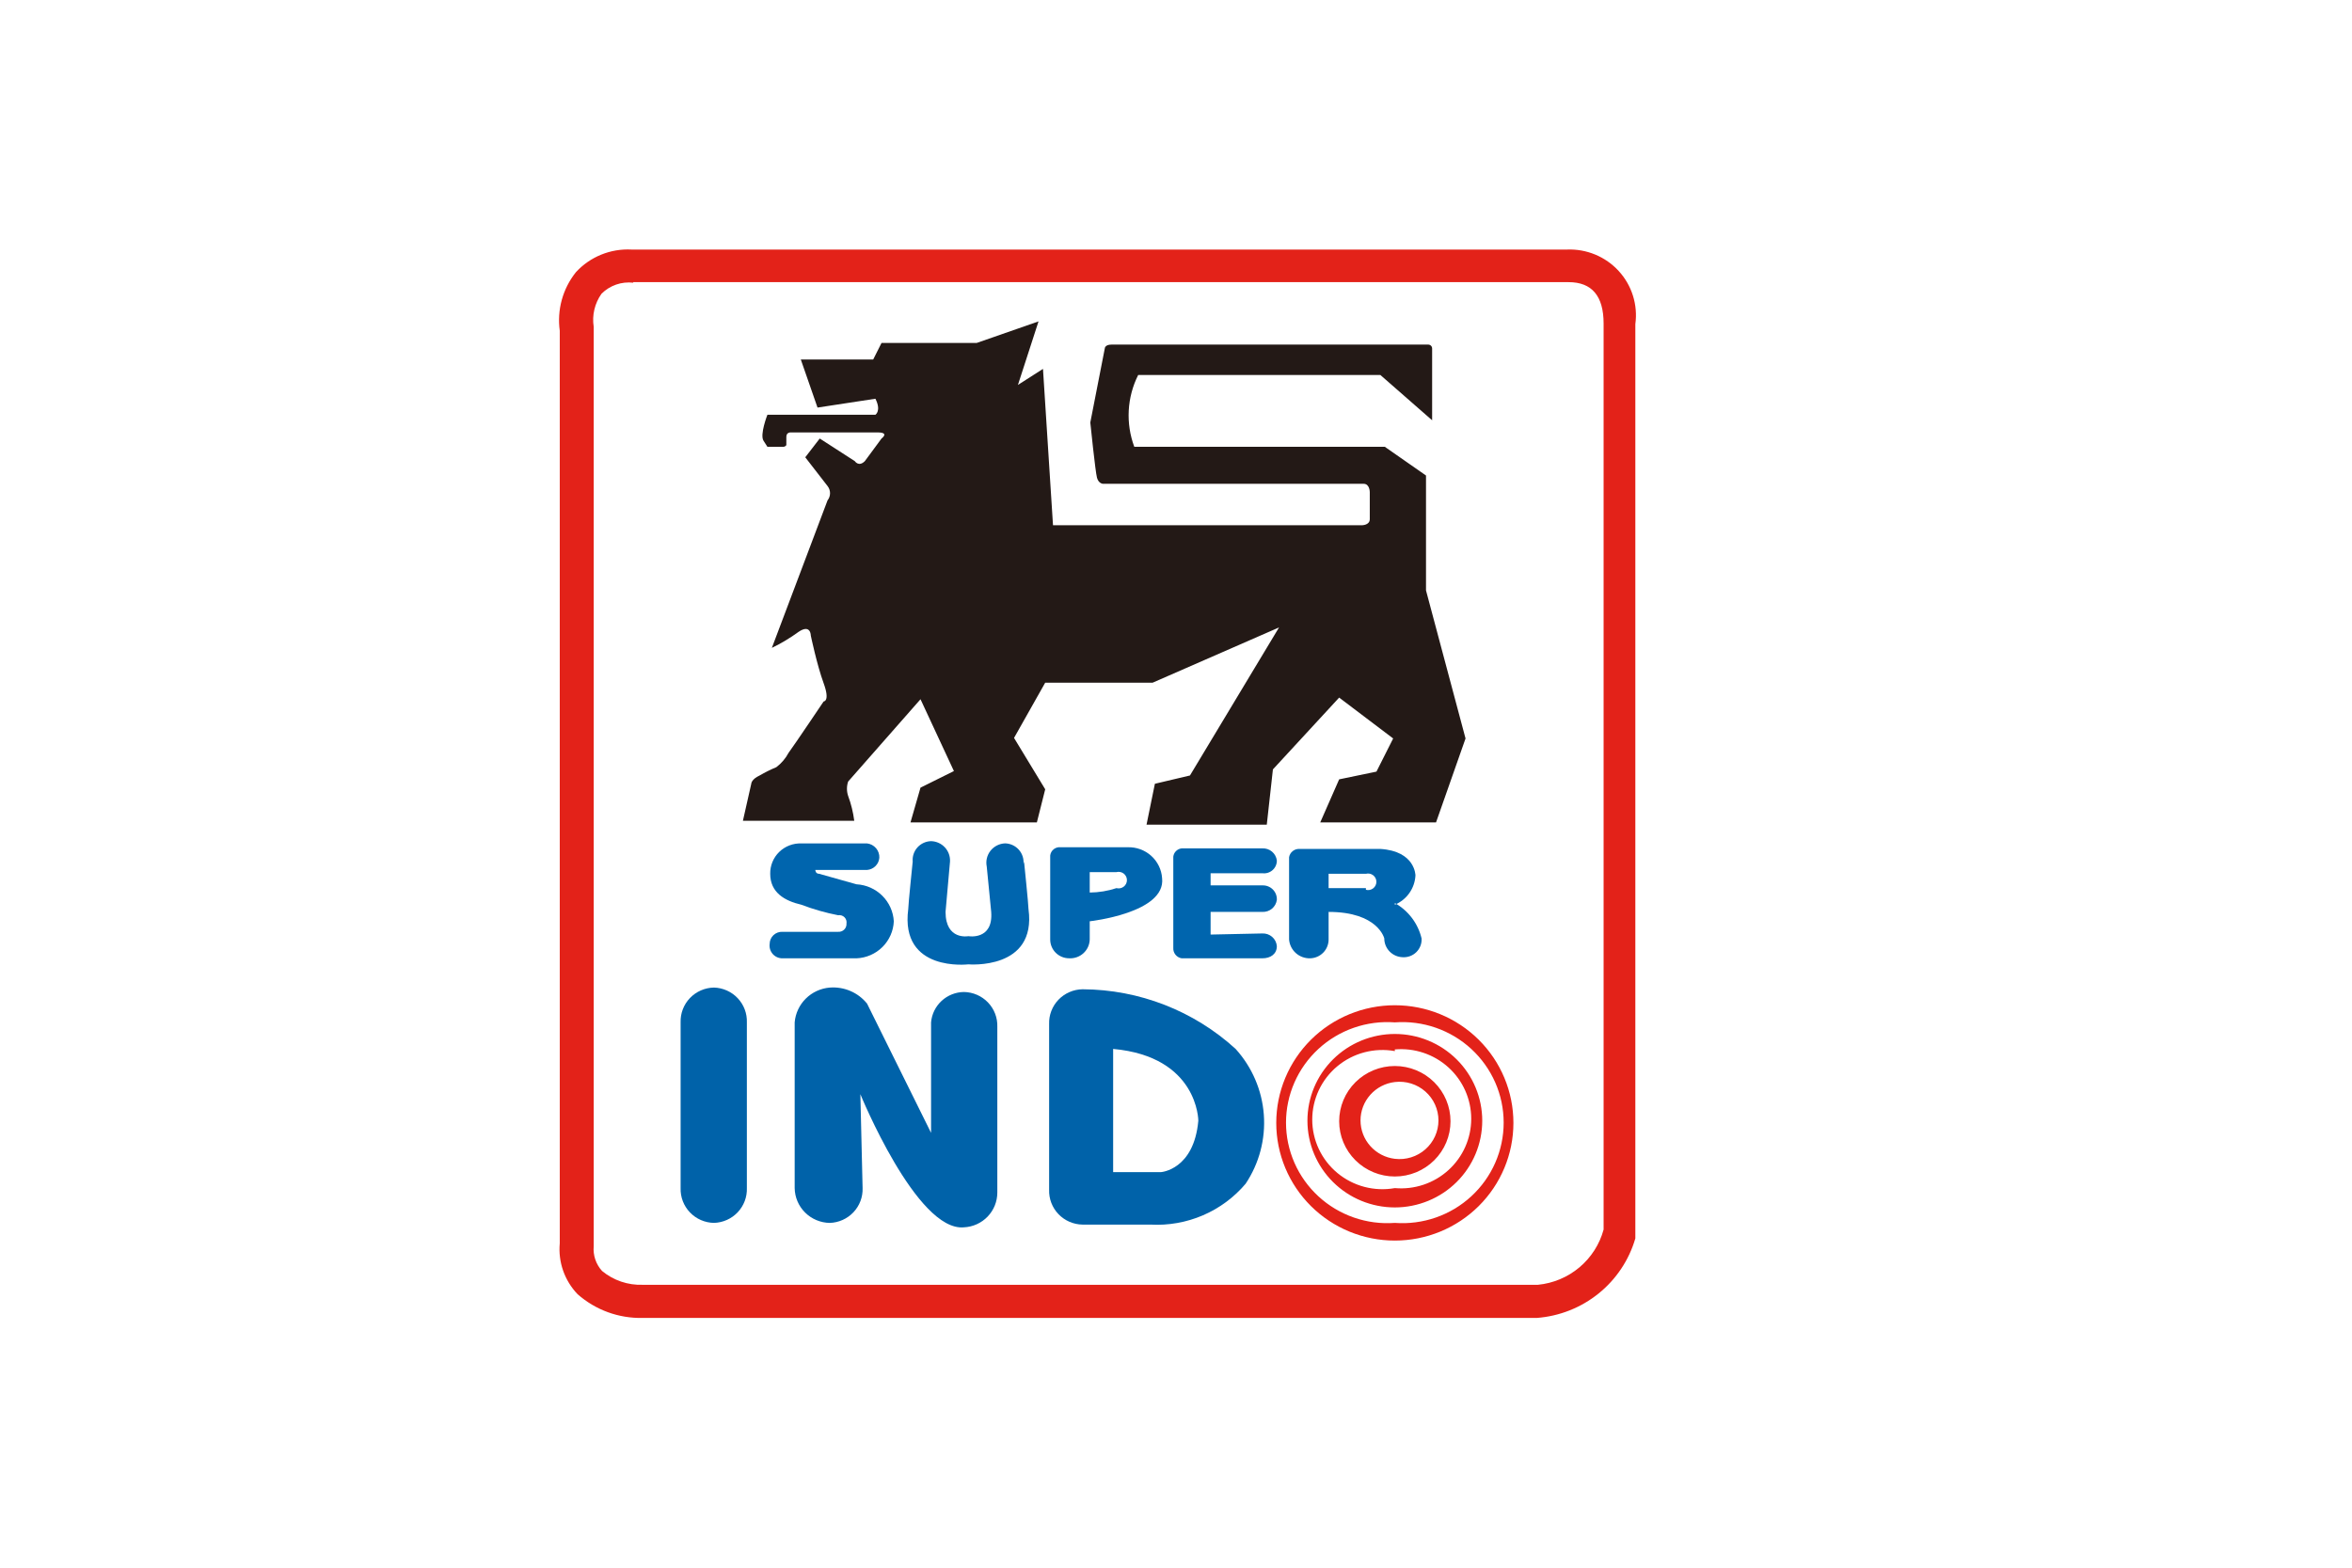 <?xml version="1.0" encoding="UTF-8"?> <svg xmlns="http://www.w3.org/2000/svg" width="900" height="600" viewBox="0 0 900 600" fill="none"><path d="M242.313 108.197C240.099 107.942 237.855 108.19 235.751 108.923C233.647 109.655 231.739 110.853 230.171 112.426C227.553 116.109 226.483 120.659 227.188 125.112V476.928C227.029 478.647 227.23 480.38 227.78 482.018C228.33 483.655 229.217 485.162 230.384 486.442C234.735 490.044 240.272 491.927 245.935 491.728H588.487C594.345 491.155 599.888 488.826 604.379 485.048C608.87 481.271 612.094 476.226 613.624 470.585V123.843C613.624 113.272 609.151 107.986 600.203 107.986H242.313V108.197ZM245.935 504.414C236.767 504.624 227.859 501.375 221.01 495.322C218.545 492.748 216.661 489.682 215.485 486.327C214.31 482.973 213.869 479.408 214.194 475.871V126.592C213.647 122.636 213.912 118.611 214.974 114.759C216.036 110.908 217.872 107.309 220.371 104.18C223.052 101.257 226.354 98.963 230.039 97.464C233.723 95.965 237.698 95.298 241.674 95.512H599.564C603.271 95.354 606.968 96.006 610.394 97.421C613.819 98.837 616.89 100.981 619.389 103.704C621.888 106.426 623.754 109.659 624.856 113.176C625.958 116.692 626.269 120.406 625.767 124.055V473.968C623.359 482.253 618.457 489.609 611.718 495.051C604.978 500.493 596.724 503.76 588.061 504.414H245.935Z" fill="#E32219"></path><path fill-rule="evenodd" clip-rule="evenodd" d="M312.824 155.989L306.433 137.594H334.127L337.323 131.252H373.751L397.397 123.006L389.515 147.32L399.101 141.189L402.936 201.023H521.167C521.167 201.023 524.15 201.023 524.15 198.697V188.337C524.15 188.337 524.15 185.166 521.806 185.166H422.109C422.109 185.166 420.404 185.166 419.765 182.84C419.126 180.514 417.209 161.697 417.209 161.697L422.748 133.366C422.748 133.366 422.748 131.886 425.304 131.886H546.518C546.913 131.886 547.293 132.042 547.572 132.319C547.852 132.597 548.009 132.973 548.009 133.366V160.851L528.197 143.514H435.529C433.404 147.752 432.175 152.377 431.918 157.104C431.662 161.831 432.383 166.56 434.038 171H529.902L545.666 181.994V225.971L560.791 282.634L549.5 314.771H505.19L512.433 298.28L526.706 295.32L533.097 282.634L512.433 266.988L487.083 294.474L484.739 315.617H438.725L441.92 299.971L455.341 296.8L489.426 240.137L441.068 261.28H399.953L388.024 282.423L399.953 302.085L396.758 314.771H348.4L352.235 301.451L365.017 295.108L352.235 267.623L324.541 299.125C323.94 300.909 323.94 302.839 324.541 304.623C325.68 307.696 326.466 310.888 326.884 314.137H284.278L287.474 299.971C287.474 299.971 287.474 298.28 290.669 296.8C292.727 295.605 294.862 294.546 297.06 293.628C299.006 292.156 300.606 290.28 301.747 288.131C304.09 284.96 315.168 268.468 315.168 268.468C315.168 268.468 317.724 268.468 315.168 261.491C312.611 254.514 310.268 243.308 310.268 243.308C310.268 243.308 310.268 238.657 305.581 241.828C302.365 244.172 298.942 246.224 295.356 247.96L316.659 191.509C317.281 190.725 317.619 189.757 317.619 188.76C317.619 187.763 317.281 186.795 316.659 186.011L308.138 175.017L313.676 167.829L327.097 176.497C327.097 176.497 328.589 178.823 330.932 176.497L337.323 167.829C337.323 167.829 340.518 165.503 335.832 165.503H302.386C302.386 165.503 300.895 165.503 300.895 167.194V170.366C300.734 170.603 300.508 170.789 300.244 170.902C299.979 171.014 299.687 171.048 299.403 171H293.652C293.652 171 293.652 171 292.16 168.674C290.669 166.349 293.652 158.737 293.652 158.737H334.979C334.979 158.737 337.323 157.257 334.979 152.606L312.824 155.989Z" fill="#231916"></path><path fill-rule="evenodd" clip-rule="evenodd" d="M285.791 454.717C285.848 456.411 285.568 458.099 284.967 459.686C284.366 461.272 283.456 462.726 282.288 463.963C281.121 465.2 279.72 466.196 278.164 466.895C276.608 467.594 274.929 467.982 273.222 468.037C271.497 468.01 269.795 467.642 268.215 466.955C266.635 466.268 265.208 465.276 264.018 464.036C262.829 462.796 261.899 461.334 261.285 459.734C260.671 458.134 260.384 456.428 260.441 454.717V391.289C260.384 389.577 260.671 387.872 261.285 386.272C261.899 384.672 262.829 383.21 264.018 381.97C265.208 380.73 266.635 379.737 268.215 379.051C269.795 378.364 271.497 377.996 273.222 377.969C274.929 378.023 276.608 378.411 278.164 379.11C279.72 379.81 281.121 380.806 282.288 382.043C283.456 383.28 284.366 384.734 284.967 386.32C285.568 387.906 285.848 389.595 285.791 391.289V454.717Z" fill="#0062A9"></path><path fill-rule="evenodd" clip-rule="evenodd" d="M330.075 454.723C330.131 456.417 329.851 458.105 329.25 459.692C328.649 461.278 327.739 462.731 326.572 463.969C325.405 465.206 324.003 466.202 322.447 466.901C320.892 467.6 319.213 467.988 317.506 468.043C313.964 467.988 310.582 466.568 308.077 464.081C305.572 461.595 304.14 458.239 304.085 454.723V391.295C304.375 387.858 305.882 384.635 308.339 382.197C310.796 379.758 314.043 378.262 317.506 377.975C320.208 377.764 322.922 378.212 325.41 379.281C327.898 380.349 330.084 382.006 331.779 384.106L356.277 433.58V391.295C356.542 388.153 357.975 385.221 360.299 383.072C362.623 380.922 365.67 379.708 368.846 379.666C370.571 379.693 372.273 380.061 373.853 380.748C375.434 381.435 376.86 382.427 378.05 383.667C379.24 384.907 380.169 386.369 380.783 387.969C381.397 389.569 381.685 391.275 381.628 392.986V456.414C381.632 459.84 380.306 463.135 377.926 465.616C375.545 468.096 372.294 469.571 368.846 469.734C350.738 471.426 329.222 418.78 329.222 418.78L330.075 454.723Z" fill="#0062A9"></path><path fill-rule="evenodd" clip-rule="evenodd" d="M483.052 357.259C484.43 357.2 485.777 357.674 486.81 358.581C487.843 359.488 488.482 360.757 488.591 362.122C488.591 365.082 486.247 366.773 483.052 366.773H452.163C451.222 366.618 450.374 366.12 449.783 365.378C449.192 364.635 448.901 363.7 448.967 362.756V327.871C449.059 327.061 449.425 326.306 450.005 325.73C450.586 325.153 451.347 324.79 452.163 324.699H483.052C484.397 324.636 485.715 325.081 486.743 325.944C487.77 326.807 488.431 328.024 488.591 329.351C488.597 330.046 488.452 330.735 488.167 331.371C487.882 332.006 487.463 332.574 486.938 333.034C486.413 333.495 485.794 333.839 485.124 334.043C484.453 334.246 483.747 334.304 483.052 334.213H463.24V338.865H483.052C483.787 338.835 484.521 338.957 485.207 339.223C485.892 339.488 486.515 339.892 487.035 340.409C487.556 340.925 487.963 341.543 488.23 342.224C488.498 342.904 488.621 343.632 488.591 344.362C488.431 345.689 487.77 346.906 486.743 347.769C485.715 348.632 484.397 349.076 483.052 349.013H463.24V357.682L483.052 357.259Z" fill="#0065AE"></path><path fill-rule="evenodd" clip-rule="evenodd" d="M391.854 329.756C391.854 329.756 393.558 346.248 393.558 347.939C396.753 371.408 370.551 369.082 370.551 369.082C370.551 369.082 344.348 372.253 347.544 347.939C347.544 346.248 349.248 329.756 349.248 329.756C349.16 328.778 349.276 327.792 349.587 326.86C349.898 325.927 350.398 325.068 351.057 324.335C351.716 323.602 352.519 323.011 353.417 322.598C354.315 322.185 355.288 321.959 356.278 321.934C357.276 321.96 358.258 322.186 359.167 322.596C360.075 323.007 360.892 323.594 361.567 324.324C362.243 325.053 362.764 325.91 363.099 326.843C363.435 327.777 363.578 328.767 363.521 329.756L361.817 348.996C361.817 359.991 370.551 358.299 370.551 358.299C370.551 358.299 380.137 359.991 379.285 348.996L377.581 331.659C377.364 330.606 377.38 329.519 377.629 328.473C377.878 327.427 378.353 326.448 379.022 325.602C379.691 324.757 380.538 324.067 381.503 323.579C382.468 323.092 383.529 322.819 384.611 322.779C385.6 322.804 386.574 323.03 387.472 323.443C388.37 323.856 389.173 324.448 389.832 325.181C390.49 325.914 390.991 326.773 391.302 327.705C391.613 328.638 391.728 329.624 391.641 330.602L391.854 329.756Z" fill="#0065AE"></path><path fill-rule="evenodd" clip-rule="evenodd" d="M299.412 356.629H320.715C321.143 356.661 321.573 356.601 321.975 356.452C322.377 356.304 322.742 356.072 323.045 355.771C323.349 355.47 323.583 355.107 323.732 354.708C323.882 354.309 323.943 353.883 323.911 353.458C323.985 353.025 323.954 352.581 323.82 352.162C323.685 351.744 323.452 351.363 323.139 351.052C322.826 350.742 322.443 350.51 322.021 350.377C321.599 350.244 321.151 350.213 320.715 350.287C315.921 349.35 311.217 348.006 306.655 346.269C300.264 344.789 294.726 341.618 294.726 334.429C294.696 332.876 294.985 331.333 295.577 329.895C296.168 328.456 297.05 327.153 298.166 326.065C299.283 324.976 300.612 324.125 302.072 323.564C303.531 323.003 305.091 322.743 306.655 322.801H331.793C333.129 322.96 334.356 323.615 335.225 324.635C336.095 325.655 336.543 326.964 336.479 328.298C336.382 329.499 335.857 330.627 334.998 331.48C334.14 332.332 333.003 332.853 331.793 332.949H313.472H311.981C311.981 332.949 311.981 334.429 313.472 334.429L327.745 338.447C331.464 338.649 334.977 340.207 337.611 342.821C340.245 345.435 341.814 348.921 342.018 352.612C341.861 356.319 340.307 359.833 337.664 362.456C335.02 365.08 331.48 366.622 327.745 366.778H299.412C298.711 366.784 298.017 366.64 297.377 366.357C296.737 366.074 296.165 365.658 295.701 365.137C295.236 364.616 294.89 364.002 294.685 363.337C294.48 362.672 294.421 361.971 294.513 361.281C294.512 360.652 294.64 360.029 294.889 359.451C295.137 358.872 295.502 358.349 295.96 357.915C296.418 357.48 296.96 357.142 297.553 356.921C298.147 356.7 298.779 356.601 299.412 356.629Z" fill="#0065AE"></path><path d="M533.739 414.125C530.118 414.557 526.782 416.29 524.362 418.998C521.942 421.706 520.606 425.2 520.606 428.819C520.606 432.438 521.942 435.932 524.362 438.64C526.782 441.348 530.118 443.081 533.739 443.513C535.832 443.763 537.955 443.569 539.967 442.945C541.98 442.32 543.836 441.28 545.413 439.891C546.991 438.502 548.253 436.797 549.118 434.889C549.983 432.98 550.43 430.912 550.43 428.819C550.43 426.726 549.983 424.658 549.118 422.749C548.253 420.841 546.991 419.136 545.413 417.747C543.836 416.359 541.98 415.318 539.967 414.693C537.955 414.069 535.832 413.875 533.739 414.125V414.125ZM533.739 450.279C528.089 450.279 522.67 448.051 518.675 444.086C514.68 440.121 512.436 434.744 512.436 429.136C512.436 423.529 514.68 418.151 518.675 414.186C522.67 410.221 528.089 407.993 533.739 407.993C539.389 407.993 544.807 410.221 548.802 414.186C552.797 418.151 555.042 423.529 555.042 429.136C555.042 434.744 552.797 440.121 548.802 444.086C544.807 448.051 539.389 450.279 533.739 450.279ZM533.739 402.285C529.873 401.593 525.901 401.752 522.103 402.75C518.306 403.748 514.776 405.561 511.761 408.061C508.747 410.562 506.323 413.688 504.659 417.22C502.996 420.752 502.133 424.603 502.133 428.502C502.133 432.401 502.996 436.252 504.659 439.784C506.323 443.316 508.747 446.442 511.761 448.942C514.776 451.443 518.306 453.256 522.103 454.254C525.901 455.252 529.873 455.411 533.739 454.719C537.45 455.048 541.19 454.607 544.72 453.423C548.25 452.239 551.494 450.338 554.243 447.842C556.993 445.346 559.189 442.31 560.691 438.925C562.193 435.541 562.969 431.883 562.969 428.185C562.969 424.487 562.193 420.829 560.691 417.444C559.189 414.06 556.993 411.023 554.243 408.527C551.494 406.031 548.25 404.131 544.72 402.947C541.19 401.763 537.45 401.321 533.739 401.651V402.285ZM533.739 462.119C524.868 462.119 516.361 458.622 510.089 452.397C503.817 446.171 500.293 437.728 500.293 428.925C500.293 420.121 503.817 411.678 510.089 405.453C516.361 399.228 524.868 395.731 533.739 395.731C542.609 395.731 551.116 399.228 557.388 405.453C563.661 411.678 567.184 420.121 567.184 428.925C567.184 437.728 563.661 446.171 557.388 452.397C551.116 458.622 542.609 462.119 533.739 462.119V462.119ZM533.739 391.291C528.42 390.898 523.077 391.6 518.043 393.351C513.01 395.101 508.395 397.864 504.486 401.466C500.578 405.067 497.46 409.431 495.328 414.283C493.196 419.135 492.095 424.371 492.095 429.665C492.095 434.958 493.196 440.195 495.328 445.047C497.46 449.899 500.578 454.262 504.486 457.864C508.395 461.466 513.01 464.228 518.043 465.979C523.077 467.73 528.42 468.431 533.739 468.039C539.057 468.431 544.401 467.73 549.434 465.979C554.467 464.228 559.083 461.466 562.991 457.864C566.9 454.262 570.017 449.899 572.15 445.047C574.282 440.195 575.382 434.958 575.382 429.665C575.382 424.371 574.282 419.135 572.15 414.283C570.017 409.431 566.9 405.067 562.991 401.466C559.083 397.864 554.467 395.101 549.434 393.351C544.401 391.6 539.057 390.898 533.739 391.291V391.291ZM533.739 474.805C527.78 474.805 521.879 473.64 516.374 471.377C510.869 469.113 505.867 465.796 501.653 461.614C497.44 457.433 494.098 452.468 491.817 447.004C489.537 441.541 488.363 435.684 488.363 429.77C488.363 423.857 489.537 418 491.817 412.537C494.098 407.073 497.44 402.108 501.653 397.927C505.867 393.745 510.869 390.428 516.374 388.164C521.879 385.901 527.78 384.736 533.739 384.736C545.773 384.736 557.314 389.481 565.824 397.927C574.333 406.372 579.114 417.827 579.114 429.77C579.114 441.714 574.333 453.169 565.824 461.614C557.314 470.06 545.773 474.805 533.739 474.805V474.805Z" fill="#E32219"></path><path fill-rule="evenodd" clip-rule="evenodd" d="M444.268 448.604H425.948V401.455C458.541 404.415 458.541 428.941 458.541 428.941C456.837 447.758 444.268 448.604 444.268 448.604V448.604ZM472.814 401.455C456.835 386.865 435.944 378.722 414.231 378.621C412.506 378.648 410.804 379.016 409.224 379.703C407.644 380.39 406.217 381.382 405.027 382.622C403.837 383.862 402.908 385.324 402.294 386.924C401.68 388.524 401.393 390.23 401.449 391.941V455.369C401.393 457.081 401.68 458.786 402.294 460.386C402.908 461.986 403.837 463.449 405.027 464.689C406.217 465.928 407.644 466.921 409.224 467.608C410.804 468.295 412.506 468.662 414.231 468.689H440.221C447.1 469.072 453.975 467.857 460.299 465.141C466.622 462.425 472.221 458.283 476.649 453.044C481.854 445.237 484.301 435.936 483.607 426.6C482.913 417.264 479.117 408.42 472.814 401.455V401.455Z" fill="#0062A9"></path><path fill-rule="evenodd" clip-rule="evenodd" d="M427.213 339.914C423.914 341.001 420.464 341.572 416.987 341.605V333.782H427.213C427.686 333.658 428.181 333.643 428.661 333.739C429.141 333.834 429.592 334.038 429.98 334.335C430.368 334.631 430.682 335.011 430.898 335.447C431.114 335.883 431.226 336.362 431.226 336.848C431.226 337.333 431.114 337.813 430.898 338.248C430.682 338.684 430.368 339.065 429.98 339.361C429.592 339.657 429.141 339.861 428.661 339.957C428.181 340.053 427.686 340.038 427.213 339.914V339.914ZM431.899 324.268H405.91C405.434 324.209 404.951 324.245 404.488 324.373C404.026 324.501 403.594 324.718 403.218 325.013C402.841 325.308 402.527 325.675 402.295 326.091C402.062 326.508 401.915 326.966 401.862 327.439V359.576C401.862 361.483 402.625 363.311 403.984 364.659C405.342 366.007 407.184 366.765 409.105 366.765C410.102 366.822 411.1 366.68 412.04 366.347C412.981 366.013 413.844 365.496 414.579 364.826C415.314 364.155 415.906 363.345 416.32 362.444C416.734 361.542 416.961 360.567 416.987 359.576V352.599C416.987 352.599 446.172 349.428 444.681 336.108C444.462 332.818 442.96 329.742 440.495 327.531C438.029 325.321 434.794 324.151 431.473 324.268H431.899Z" fill="#0065AE"></path><path fill-rule="evenodd" clip-rule="evenodd" d="M522.668 339.923C522.668 339.923 516.277 339.923 508.395 339.923V334.426H522.668C523.141 334.301 523.636 334.286 524.116 334.382C524.596 334.478 525.047 334.682 525.435 334.978C525.822 335.274 526.137 335.655 526.353 336.091C526.569 336.527 526.681 337.006 526.681 337.491C526.681 337.977 526.569 338.456 526.353 338.892C526.137 339.328 525.822 339.708 525.435 340.005C525.047 340.301 524.596 340.505 524.116 340.601C523.636 340.696 523.141 340.681 522.668 340.557V339.923ZM533.745 346.266C535.985 345.318 537.911 343.765 539.305 341.784C540.698 339.803 541.503 337.473 541.627 335.06C541.627 335.06 541.627 325.757 528.206 324.911H497.317C496.366 324.846 495.424 325.135 494.676 325.721C493.928 326.307 493.426 327.149 493.27 328.083V359.586C493.433 361.586 494.364 363.447 495.87 364.785C497.377 366.123 499.344 366.835 501.365 366.774C503.248 366.719 505.036 365.938 506.349 364.595C507.662 363.253 508.395 361.456 508.395 359.586V349.014C527.354 349.014 529.698 359.163 529.698 359.163C529.697 361.033 530.431 362.83 531.743 364.173C533.056 365.515 534.844 366.296 536.728 366.351C537.695 366.413 538.665 366.27 539.572 365.931C540.479 365.592 541.303 365.064 541.988 364.384C542.674 363.703 543.205 362.886 543.547 361.986C543.889 361.085 544.033 360.123 543.971 359.163C543.296 356.33 542.04 353.666 540.281 351.338C538.521 349.01 536.296 347.067 533.745 345.631V346.266Z" fill="#0065AE"></path></svg> 